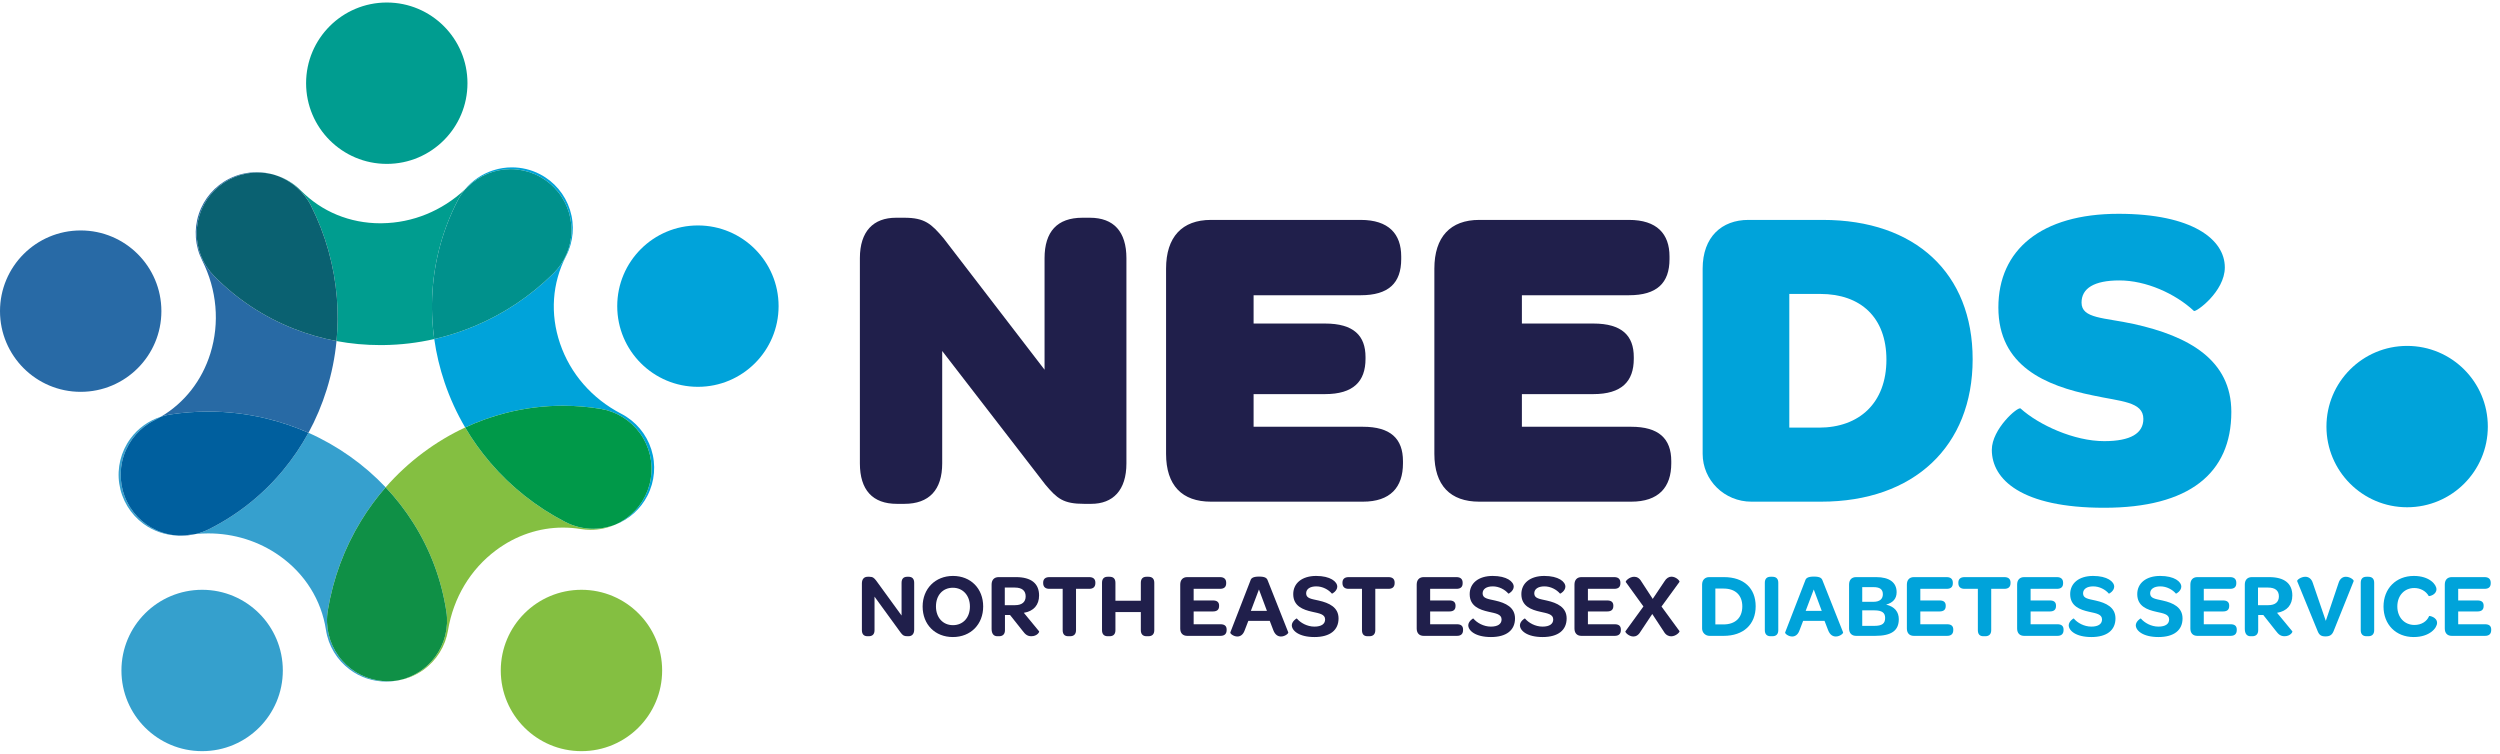 
<svg width="169px" height="51px" viewBox="0 0 169 51" version="1.1" xmlns="http://www.w3.org/2000/svg" xmlns:xlink="http://www.w3.org/1999/xlink">
    <!-- Generator: Sketch 50.2 (55047) - http://www.bohemiancoding.com/sketch -->
    <desc>Created with Sketch.</desc>
    <defs></defs>
    <g id="Page-1" stroke="none" stroke-width="1" fill="none" fill-rule="evenodd">
        <g id="Artboard">
            <g id="Group">
                <path d="M58.128,31.323 L58.128,17.456 C58.128,15.63 59.043,14.719 60.573,14.719 L61.132,14.719 C62.514,14.719 62.957,15.13 63.781,16.102 L70.612,24.993 L70.612,17.456 C70.612,15.66 71.466,14.719 73.173,14.719 L73.673,14.719 C75.292,14.719 76.146,15.66 76.146,17.456 L76.146,31.323 C76.146,33.149 75.234,34.06 73.762,34.06 L73.29,34.06 C71.876,34.06 71.466,33.707 70.67,32.765 L63.693,23.727 L63.693,31.323 C63.693,33.118 62.811,34.06 61.132,34.06 L60.632,34.06 C58.983,34.06 58.128,33.118 58.128,31.323" id="Fill-1" fill="#201F4B"></path>
                <path d="M78.826,30.675 L78.826,18.163 C78.826,16.013 79.915,14.866 81.858,14.866 L91.985,14.866 C93.869,14.866 94.722,15.808 94.722,17.338 L94.722,17.515 C94.722,19.134 93.869,19.958 91.985,19.958 L84.743,19.958 L84.743,21.871 L89.572,21.871 C91.514,21.871 92.309,22.696 92.309,24.139 L92.309,24.257 C92.309,25.788 91.484,26.642 89.572,26.642 L84.743,26.642 L84.743,28.849 L92.134,28.849 C93.988,28.849 94.841,29.643 94.841,31.175 L94.841,31.323 C94.841,32.941 93.988,33.913 92.134,33.913 L81.858,33.913 C79.915,33.913 78.826,32.823 78.826,30.675" id="Fill-2" fill="#201F4B"></path>
                <path d="M96.963,30.675 L96.963,18.163 C96.963,16.013 98.05,14.866 99.995,14.866 L110.12,14.866 C112.006,14.866 112.859,15.808 112.859,17.338 L112.859,17.515 C112.859,19.134 112.006,19.958 110.12,19.958 L102.88,19.958 L102.88,21.871 L107.707,21.871 C109.65,21.871 110.444,22.696 110.444,24.139 L110.444,24.257 C110.444,25.788 109.621,26.642 107.707,26.642 L102.88,26.642 L102.88,28.849 L110.269,28.849 C112.124,28.849 112.978,29.643 112.978,31.175 L112.978,31.323 C112.978,32.941 112.124,33.913 110.269,33.913 L99.995,33.913 C98.05,33.913 96.963,32.823 96.963,30.675" id="Fill-3" fill="#201F4B"></path>
                <path d="M122.959,28.908 C125.696,28.908 127.522,27.23 127.522,24.316 C127.522,21.46 125.785,19.87 123.046,19.87 L120.957,19.87 L120.957,28.908 L122.959,28.908 Z M115.099,30.675 L115.099,18.163 C115.099,16.013 116.393,14.866 118.19,14.866 L123.224,14.866 C129.493,14.866 133.351,18.487 133.351,24.286 C133.351,30.173 129.377,33.913 123.105,33.913 L118.395,33.913 C116.571,33.913 115.099,32.47 115.099,30.675 Z" id="Fill-4" fill="#00A3DA"></path>
                <path d="M134.647,30.41 C134.647,28.997 136.411,27.466 136.59,27.613 C137.827,28.732 140.211,29.821 142.242,29.821 C144.037,29.821 144.891,29.291 144.891,28.319 C144.891,27.142 143.361,27.142 141.476,26.73 C138.298,26.082 135.09,24.758 135.09,20.783 C135.09,16.897 137.975,14.453 143.213,14.453 C148.217,14.453 150.398,16.191 150.398,18.075 C150.398,19.723 148.425,21.135 148.308,21.018 C147.042,19.841 145.069,18.957 143.273,18.957 C141.565,18.957 140.712,19.487 140.712,20.458 C140.712,21.549 142.242,21.46 144.244,21.902 C147.983,22.726 150.838,24.344 150.838,27.848 C150.838,31.999 147.983,34.325 142.242,34.325 C136.649,34.325 134.647,32.411 134.647,30.41" id="Fill-5" fill="#00A3DA"></path>
                <path d="M58.264,42.598 L58.264,39.437 C58.264,39.149 58.411,38.989 58.656,38.989 L58.767,38.989 C59.007,38.989 59.087,39.069 59.228,39.246 L60.946,41.61 L60.946,39.4 C60.946,39.131 61.074,38.989 61.333,38.989 L61.418,38.989 C61.67,38.989 61.799,39.131 61.799,39.4 L61.799,42.561 C61.799,42.856 61.652,43.009 61.413,43.009 L61.34,43.009 C61.1,43.009 61.032,42.947 60.903,42.789 L59.118,40.334 L59.118,42.598 C59.118,42.867 58.989,43.009 58.725,43.009 L58.639,43.009 C58.393,43.009 58.264,42.867 58.264,42.598" id="Fill-6" fill="#201F4B"></path>
                <path d="M65.567,41.002 C65.567,40.254 65.094,39.732 64.413,39.732 C63.732,39.732 63.271,40.235 63.271,40.997 C63.271,41.744 63.738,42.261 64.42,42.261 C65.099,42.261 65.567,41.756 65.567,41.002 Z M62.37,41.002 C62.37,39.793 63.229,38.933 64.42,38.933 C65.624,38.933 66.463,39.787 66.463,40.997 C66.463,42.211 65.615,43.064 64.413,43.064 C63.211,43.064 62.37,42.217 62.37,41.002 Z" id="Fill-7" fill="#201F4B"></path>
                <path d="M68.617,40.91 C69.101,40.91 69.335,40.682 69.335,40.315 C69.335,39.928 69.089,39.719 68.598,39.719 L67.924,39.719 L67.924,40.91 L68.617,40.91 Z M70.242,42.677 C70.281,42.72 70.108,43.009 69.721,43.009 C69.464,43.009 69.316,42.899 69.126,42.641 L68.278,41.573 L67.935,41.573 L67.935,42.598 C67.935,42.856 67.801,43.009 67.542,43.009 L67.414,43.009 C67.168,43.009 67.032,42.831 67.032,42.512 L67.032,39.518 C67.032,39.198 67.211,39.013 67.506,39.013 L68.68,39.013 C69.709,39.013 70.242,39.442 70.242,40.254 C70.242,40.885 69.888,41.315 69.211,41.426 L70.242,42.677 Z" id="Fill-8" fill="#201F4B"></path>
                <path d="M70.936,39.805 C70.664,39.805 70.518,39.671 70.518,39.413 L70.518,39.388 C70.518,39.143 70.664,39.013 70.936,39.013 L73.63,39.013 C73.905,39.013 74.047,39.143 74.047,39.388 L74.047,39.413 C74.047,39.671 73.905,39.805 73.63,39.805 L72.739,39.805 L72.739,42.598 C72.739,42.867 72.599,43.009 72.341,43.009 L72.213,43.009 C71.96,43.009 71.837,42.867 71.837,42.598 L71.837,39.805 L70.936,39.805" id="Fill-9" fill="#201F4B"></path>
                <path d="M74.496,42.598 L74.496,39.4 C74.496,39.125 74.63,38.989 74.875,38.989 L75.009,38.989 C75.268,38.989 75.403,39.125 75.403,39.4 L75.403,40.608 L77.12,40.608 L77.12,39.4 C77.12,39.125 77.255,38.989 77.502,38.989 L77.63,38.989 C77.894,38.989 78.03,39.125 78.03,39.4 L78.03,42.598 C78.03,42.867 77.894,43.009 77.63,43.009 L77.502,43.009 C77.255,43.009 77.12,42.867 77.12,42.598 L77.12,41.376 L75.403,41.376 L75.403,42.598 C75.403,42.867 75.268,43.009 75.009,43.009 L74.875,43.009 C74.63,43.009 74.496,42.867 74.496,42.598" id="Fill-10" fill="#201F4B"></path>
                <path d="M79.784,42.488 L79.784,39.518 C79.784,39.198 79.963,39.013 80.257,39.013 L82.471,39.013 C82.754,39.013 82.89,39.155 82.89,39.394 L82.89,39.425 C82.89,39.677 82.754,39.805 82.471,39.805 L80.691,39.805 L80.691,40.59 L81.994,40.59 C82.288,40.59 82.411,40.72 82.411,40.941 L82.411,40.965 C82.411,41.204 82.283,41.334 81.994,41.334 L80.691,41.334 L80.691,42.199 L82.502,42.199 C82.785,42.199 82.921,42.321 82.921,42.555 L82.921,42.592 C82.921,42.843 82.785,42.984 82.502,42.984 L80.257,42.984 C79.963,42.984 79.784,42.806 79.784,42.488" id="Fill-11" fill="#201F4B"></path>
                <path d="M85.645,41.296 L85.105,39.848 L84.558,41.296 L85.645,41.296 Z M84.387,41.972 L84.14,42.611 C84.03,42.923 83.834,43.028 83.643,43.028 C83.391,43.028 83.14,42.831 83.17,42.751 L84.529,39.246 C84.576,39.081 84.706,38.977 85.117,38.977 C85.528,38.977 85.645,39.081 85.7,39.246 L87.086,42.745 C87.116,42.819 86.865,43.028 86.595,43.028 C86.399,43.028 86.197,42.923 86.075,42.598 L85.836,41.972 L84.387,41.972 Z" id="Fill-12" fill="#201F4B"></path>
                <path d="M87.326,42.267 C87.326,42.015 87.639,41.788 87.668,41.812 C87.908,42.101 88.362,42.359 88.853,42.359 C89.326,42.359 89.578,42.181 89.578,41.873 C89.578,41.517 89.178,41.462 88.711,41.358 C88.073,41.217 87.423,40.972 87.423,40.162 C87.423,39.425 88.019,38.933 88.97,38.933 C89.933,38.933 90.399,39.32 90.399,39.659 C90.399,39.94 90.056,40.149 90.038,40.13 C89.803,39.854 89.405,39.639 88.982,39.639 C88.546,39.639 88.295,39.824 88.295,40.112 C88.295,40.456 88.651,40.486 89.142,40.597 C89.859,40.757 90.486,41.057 90.486,41.806 C90.486,42.598 89.909,43.064 88.859,43.064 C87.805,43.064 87.326,42.628 87.326,42.267" id="Fill-13" fill="#201F4B"></path>
                <path d="M91.168,39.805 C90.896,39.805 90.75,39.671 90.75,39.413 L90.75,39.388 C90.75,39.143 90.896,39.013 91.168,39.013 L93.859,39.013 C94.137,39.013 94.278,39.143 94.278,39.388 L94.278,39.413 C94.278,39.671 94.137,39.805 93.859,39.805 L92.97,39.805 L92.97,42.598 C92.97,42.867 92.829,43.009 92.573,43.009 L92.444,43.009 C92.192,43.009 92.07,42.867 92.07,42.598 L92.07,39.805 L91.168,39.805" id="Fill-14" fill="#201F4B"></path>
                <path d="M95.769,42.488 L95.769,39.518 C95.769,39.198 95.947,39.013 96.241,39.013 L98.456,39.013 C98.74,39.013 98.875,39.155 98.875,39.394 L98.875,39.425 C98.875,39.677 98.74,39.805 98.456,39.805 L96.678,39.805 L96.678,40.59 L97.978,40.59 C98.272,40.59 98.394,40.72 98.394,40.941 L98.394,40.965 C98.394,41.204 98.267,41.334 97.978,41.334 L96.678,41.334 L96.678,42.199 L98.489,42.199 C98.771,42.199 98.903,42.321 98.903,42.555 L98.903,42.592 C98.903,42.843 98.771,42.984 98.489,42.984 L96.241,42.984 C95.947,42.984 95.769,42.806 95.769,42.488" id="Fill-15" fill="#201F4B"></path>
                <path d="M99.255,42.267 C99.255,42.015 99.569,41.788 99.599,41.812 C99.837,42.101 100.293,42.359 100.782,42.359 C101.255,42.359 101.507,42.181 101.507,41.873 C101.507,41.517 101.107,41.462 100.641,41.358 C100.004,41.217 99.351,40.972 99.351,40.162 C99.351,39.425 99.949,38.933 100.901,38.933 C101.863,38.933 102.327,39.32 102.327,39.659 C102.327,39.94 101.985,40.149 101.968,40.13 C101.734,39.854 101.335,39.639 100.913,39.639 C100.475,39.639 100.225,39.824 100.225,40.112 C100.225,40.456 100.579,40.486 101.071,40.597 C101.789,40.757 102.415,41.057 102.415,41.806 C102.415,42.598 101.839,43.064 100.789,43.064 C99.734,43.064 99.255,42.628 99.255,42.267" id="Fill-16" fill="#201F4B"></path>
                <path d="M102.747,42.267 C102.747,42.015 103.059,41.788 103.09,41.812 C103.33,42.101 103.783,42.359 104.274,42.359 C104.747,42.359 104.998,42.181 104.998,41.873 C104.998,41.517 104.598,41.462 104.133,41.358 C103.496,41.217 102.844,40.972 102.844,40.162 C102.844,39.425 103.439,38.933 104.39,38.933 C105.355,38.933 105.82,39.32 105.82,39.659 C105.82,39.94 105.478,40.149 105.459,40.13 C105.225,39.854 104.825,39.639 104.404,39.639 C103.968,39.639 103.716,39.824 103.716,40.112 C103.716,40.456 104.072,40.486 104.562,40.597 C105.28,40.757 105.905,41.057 105.905,41.806 C105.905,42.598 105.33,43.064 104.279,43.064 C103.224,43.064 102.747,42.628 102.747,42.267" id="Fill-17" fill="#201F4B"></path>
                <path d="M106.434,42.488 L106.434,39.518 C106.434,39.198 106.613,39.013 106.906,39.013 L109.122,39.013 C109.406,39.013 109.539,39.155 109.539,39.394 L109.539,39.425 C109.539,39.677 109.406,39.805 109.122,39.805 L107.343,39.805 L107.343,40.59 L108.643,40.59 C108.938,40.59 109.062,40.72 109.062,40.941 L109.062,40.965 C109.062,41.204 108.933,41.334 108.643,41.334 L107.343,41.334 L107.343,42.199 L109.154,42.199 C109.436,42.199 109.57,42.321 109.57,42.555 L109.57,42.592 C109.57,42.843 109.436,42.984 109.154,42.984 L106.906,42.984 C106.613,42.984 106.434,42.806 106.434,42.488" id="Fill-18" fill="#201F4B"></path>
                <path d="M111.724,40.486 L112.516,39.302 C112.645,39.081 112.823,38.983 112.989,38.983 C113.302,38.983 113.566,39.271 113.534,39.333 L112.318,41.002 L113.534,42.665 C113.566,42.726 113.295,43.015 112.97,43.015 C112.799,43.015 112.608,42.929 112.479,42.702 L111.693,41.505 L110.893,42.708 C110.754,42.947 110.582,43.028 110.416,43.028 C110.11,43.028 109.839,42.738 109.877,42.677 L111.096,40.997 L109.902,39.345 C109.866,39.283 110.146,38.989 110.471,38.989 C110.656,38.989 110.828,39.081 110.957,39.308 L111.724,40.486" id="Fill-19" fill="#201F4B"></path>
                <path d="M116.51,42.211 C117.302,42.211 117.78,41.764 117.78,40.99 C117.78,40.229 117.302,39.787 116.522,39.787 L115.958,39.787 L115.958,42.211 L116.51,42.211 Z M115.062,42.488 L115.062,39.518 C115.062,39.198 115.264,39.013 115.541,39.013 L116.541,39.013 C117.879,39.013 118.683,39.757 118.683,40.984 C118.683,42.217 117.855,42.984 116.518,42.984 L115.566,42.984 C115.282,42.984 115.062,42.763 115.062,42.488 Z" id="Fill-20" fill="#00A3DA"></path>
                <path d="M119.302,42.598 L119.302,39.4 C119.302,39.125 119.437,38.989 119.69,38.989 L119.812,38.989 C120.076,38.989 120.212,39.125 120.212,39.4 L120.212,42.598 C120.212,42.867 120.076,43.009 119.812,43.009 L119.69,43.009 C119.437,43.009 119.302,42.867 119.302,42.598" id="Fill-21" fill="#00A3DA"></path>
                <path d="M123.15,41.296 L122.61,39.848 L122.064,41.296 L123.15,41.296 Z M121.891,41.972 L121.647,42.611 C121.537,42.923 121.339,43.028 121.149,43.028 C120.898,43.028 120.647,42.831 120.676,42.751 L122.033,39.246 C122.082,39.081 122.212,38.977 122.622,38.977 C123.033,38.977 123.15,39.081 123.205,39.246 L124.592,42.745 C124.622,42.819 124.372,43.028 124.102,43.028 C123.906,43.028 123.703,42.923 123.58,42.598 L123.339,41.972 L121.891,41.972 Z" id="Fill-22" fill="#00A3DA"></path>
                <path d="M126.696,42.309 C127.238,42.309 127.435,42.149 127.435,41.77 C127.435,41.419 127.22,41.26 126.703,41.26 L125.887,41.26 L125.887,42.309 L126.696,42.309 Z M126.648,40.682 C127.066,40.682 127.281,40.492 127.281,40.173 C127.281,39.848 127.091,39.69 126.648,39.69 L125.887,39.69 L125.887,40.682 L126.648,40.682 Z M124.997,42.482 L124.997,39.518 C124.997,39.198 125.176,39.013 125.47,39.013 L126.832,39.013 C127.727,39.013 128.212,39.376 128.212,40.032 C128.212,40.474 127.961,40.744 127.502,40.873 C128.091,41.009 128.359,41.376 128.359,41.855 C128.359,42.622 127.875,42.984 126.758,42.984 L125.47,42.984 C125.176,42.984 124.997,42.799 124.997,42.482 Z" id="Fill-23" fill="#00A3DA"></path>
                <path d="M128.905,42.488 L128.905,39.518 C128.905,39.198 129.084,39.013 129.378,39.013 L131.593,39.013 C131.877,39.013 132.012,39.155 132.012,39.394 L132.012,39.425 C132.012,39.677 131.877,39.805 131.593,39.805 L129.814,39.805 L129.814,40.59 L131.114,40.59 C131.409,40.59 131.531,40.72 131.531,40.941 L131.531,40.965 C131.531,41.204 131.403,41.334 131.114,41.334 L129.814,41.334 L129.814,42.199 L131.623,42.199 C131.907,42.199 132.041,42.321 132.041,42.555 L132.041,42.592 C132.041,42.843 131.907,42.984 131.623,42.984 L129.378,42.984 C129.084,42.984 128.905,42.806 128.905,42.488" id="Fill-24" fill="#00A3DA"></path>
                <path d="M132.802,39.805 C132.531,39.805 132.384,39.671 132.384,39.413 L132.384,39.388 C132.384,39.143 132.531,39.013 132.802,39.013 L135.494,39.013 C135.772,39.013 135.913,39.143 135.913,39.388 L135.913,39.413 C135.913,39.671 135.772,39.805 135.494,39.805 L134.606,39.805 L134.606,42.598 C134.606,42.867 134.464,43.009 134.208,43.009 L134.078,43.009 C133.824,43.009 133.703,42.867 133.703,42.598 L133.703,39.805 L132.802,39.805" id="Fill-25" fill="#00A3DA"></path>
                <path d="M136.358,42.488 L136.358,39.518 C136.358,39.198 136.537,39.013 136.834,39.013 L139.047,39.013 C139.33,39.013 139.466,39.155 139.466,39.394 L139.466,39.425 C139.466,39.677 139.33,39.805 139.047,39.805 L137.269,39.805 L137.269,40.59 L138.57,40.59 C138.865,40.59 138.986,40.72 138.986,40.941 L138.986,40.965 C138.986,41.204 138.857,41.334 138.57,41.334 L137.269,41.334 L137.269,42.199 L139.08,42.199 C139.361,42.199 139.496,42.321 139.496,42.555 L139.496,42.592 C139.496,42.843 139.361,42.984 139.08,42.984 L136.834,42.984 C136.537,42.984 136.358,42.806 136.358,42.488" id="Fill-26" fill="#00A3DA"></path>
                <path d="M139.846,42.267 C139.846,42.015 140.159,41.788 140.19,41.812 C140.428,42.101 140.884,42.359 141.375,42.359 C141.846,42.359 142.097,42.181 142.097,41.873 C142.097,41.517 141.7,41.462 141.231,41.358 C140.594,41.217 139.944,40.972 139.944,40.162 C139.944,39.425 140.54,38.933 141.49,38.933 C142.454,38.933 142.92,39.32 142.92,39.659 C142.92,39.94 142.578,40.149 142.559,40.13 C142.326,39.854 141.926,39.639 141.501,39.639 C141.068,39.639 140.815,39.824 140.815,40.112 C140.815,40.456 141.171,40.486 141.662,40.597 C142.38,40.757 143.006,41.057 143.006,41.806 C143.006,42.598 142.429,43.064 141.38,43.064 C140.325,43.064 139.846,42.628 139.846,42.267" id="Fill-27" fill="#00A3DA"></path>
                <path d="M144.38,42.267 C144.38,42.015 144.693,41.788 144.724,41.812 C144.964,42.101 145.418,42.359 145.909,42.359 C146.382,42.359 146.633,42.181 146.633,41.873 C146.633,41.517 146.234,41.462 145.768,41.358 C145.129,41.217 144.478,40.972 144.478,40.162 C144.478,39.425 145.074,38.933 146.026,38.933 C146.988,38.933 147.456,39.32 147.456,39.659 C147.456,39.94 147.112,40.149 147.093,40.13 C146.861,39.854 146.461,39.639 146.037,39.639 C145.602,39.639 145.349,39.824 145.349,40.112 C145.349,40.456 145.705,40.486 146.198,40.597 C146.916,40.757 147.54,41.057 147.54,41.806 C147.54,42.598 146.964,43.064 145.914,43.064 C144.861,43.064 144.38,42.628 144.38,42.267" id="Fill-28" fill="#00A3DA"></path>
                <path d="M148.069,42.488 L148.069,39.518 C148.069,39.198 148.246,39.013 148.541,39.013 L150.756,39.013 C151.039,39.013 151.174,39.155 151.174,39.394 L151.174,39.425 C151.174,39.677 151.039,39.805 150.756,39.805 L148.976,39.805 L148.976,40.59 L150.278,40.59 C150.571,40.59 150.694,40.72 150.694,40.941 L150.694,40.965 C150.694,41.204 150.567,41.334 150.278,41.334 L148.976,41.334 L148.976,42.199 L150.787,42.199 C151.069,42.199 151.205,42.321 151.205,42.555 L151.205,42.592 C151.205,42.843 151.069,42.984 150.787,42.984 L148.541,42.984 C148.246,42.984 148.069,42.806 148.069,42.488" id="Fill-29" fill="#00A3DA"></path>
                <path d="M153.334,40.91 C153.819,40.91 154.053,40.682 154.053,40.315 C154.053,39.928 153.807,39.719 153.316,39.719 L152.641,39.719 L152.641,40.91 L153.334,40.91 Z M154.961,42.677 C154.998,42.72 154.826,43.009 154.438,43.009 C154.18,43.009 154.034,42.899 153.842,42.641 L152.997,41.573 L152.654,41.573 L152.654,42.598 C152.654,42.856 152.519,43.009 152.259,43.009 L152.132,43.009 C151.885,43.009 151.749,42.831 151.749,42.512 L151.749,39.518 C151.749,39.198 151.93,39.013 152.224,39.013 L153.395,39.013 C154.426,39.013 154.961,39.442 154.961,40.254 C154.961,40.885 154.604,41.315 153.928,41.426 L154.961,42.677 Z" id="Fill-30" fill="#00A3DA"></path>
                <path d="M158.087,39.407 C158.18,39.105 158.382,38.989 158.58,38.989 C158.869,38.989 159.146,39.209 159.106,39.289 L157.746,42.677 C157.642,42.917 157.501,43.021 157.204,43.021 C156.915,43.021 156.781,42.929 156.678,42.677 L155.29,39.289 C155.254,39.209 155.549,38.989 155.843,38.989 C156.07,38.989 156.266,39.137 156.345,39.407 L157.224,41.972 L158.087,39.407" id="Fill-31" fill="#00A3DA"></path>
                <path d="M159.586,42.598 L159.586,39.4 C159.586,39.125 159.721,38.989 159.973,38.989 L160.095,38.989 C160.358,38.989 160.495,39.125 160.495,39.4 L160.495,42.598 C160.495,42.867 160.358,43.009 160.095,43.009 L159.973,43.009 C159.721,43.009 159.586,42.867 159.586,42.598" id="Fill-32" fill="#00A3DA"></path>
                <path d="M161.126,41.002 C161.126,39.793 161.961,38.933 163.176,38.933 C164.227,38.933 164.704,39.511 164.704,39.83 C164.704,40.223 164.194,40.321 164.182,40.29 C163.987,39.946 163.612,39.75 163.205,39.75 C162.543,39.75 162.059,40.254 162.059,40.997 C162.059,41.739 162.548,42.247 163.217,42.247 C163.677,42.247 164.052,42.021 164.208,41.646 C164.219,41.615 164.746,41.714 164.746,42.107 C164.746,42.444 164.256,43.064 163.164,43.064 C161.961,43.064 161.126,42.217 161.126,41.002" id="Fill-33" fill="#00A3DA"></path>
                <path d="M165.268,42.488 L165.268,39.518 C165.268,39.198 165.445,39.013 165.741,39.013 L167.956,39.013 C168.239,39.013 168.373,39.155 168.373,39.394 L168.373,39.425 C168.373,39.677 168.239,39.805 167.956,39.805 L166.174,39.805 L166.174,40.59 L167.478,40.59 C167.773,40.59 167.894,40.72 167.894,40.941 L167.894,40.965 C167.894,41.204 167.765,41.334 167.478,41.334 L166.174,41.334 L166.174,42.199 L167.986,42.199 C168.269,42.199 168.405,42.321 168.405,42.555 L168.405,42.592 C168.405,42.843 168.269,42.984 167.986,42.984 L165.741,42.984 C165.445,42.984 165.268,42.806 165.268,42.488" id="Fill-34" fill="#00A3DA"></path>
                <path d="M168.177,28.837 C168.177,31.849 165.736,34.291 162.721,34.291 C159.711,34.291 157.268,31.849 157.268,28.837 C157.268,25.823 159.711,23.383 162.721,23.383 C165.736,23.383 168.177,25.823 168.177,28.837" id="Fill-35" fill="#00A3DA"></path>
                <path d="M25.711,23.328 C24.708,23.328 23.718,23.237 22.748,23.056 C22.842,22.093 22.85,21.12 22.773,20.142 C22.6,17.975 22.014,15.878 21.027,13.912 C20.537,12.937 19.68,12.195 18.644,11.851 C18.621,11.843 18.597,11.836 18.574,11.828 C19.238,12.023 19.849,12.384 20.344,12.885 C21.752,14.312 23.656,15.094 25.714,15.094 C25.751,15.094 25.785,15.094 25.821,15.092 C27.892,15.066 29.872,14.258 31.428,12.811 C31.244,13.035 31.082,13.279 30.947,13.54 C29.949,15.472 29.372,17.551 29.234,19.717 C29.166,20.79 29.207,21.861 29.356,22.92 C28.234,23.176 27.089,23.312 25.929,23.327 C25.855,23.328 25.783,23.328 25.711,23.328" id="Fill-36" fill="#009D8F"></path>
                <path d="M12.277,36.212 C12.193,36.212 12.109,36.209 12.025,36.204 C12.062,36.205 12.098,36.206 12.135,36.206 C12.341,36.206 12.547,36.19 12.752,36.159 C12.913,36.134 13.074,36.114 13.235,36.099 C12.921,36.174 12.599,36.212 12.277,36.212 M20.853,29.256 C19.933,28.847 18.973,28.522 17.979,28.284 C16.697,27.977 15.394,27.823 14.082,27.823 C13.229,27.823 12.372,27.888 11.516,28.018 C11.302,28.051 11.092,28.1 10.888,28.165 C12.48,27.221 13.653,25.72 14.223,23.887 C14.863,21.825 14.666,19.594 13.667,17.605 C13.177,16.63 13.095,15.499 13.44,14.462 C13.784,13.426 14.525,12.568 15.5,12.079 C16.078,11.788 16.712,11.641 17.347,11.641 C17.76,11.641 18.173,11.703 18.574,11.828 C18.209,11.721 17.827,11.664 17.44,11.661 C17.432,11.661 17.424,11.661 17.416,11.661 C16.332,11.661 15.292,12.088 14.521,12.85 C13.745,13.618 13.304,14.661 13.297,15.754 C13.29,16.846 13.717,17.896 14.486,18.672 C16.012,20.22 17.812,21.411 19.829,22.212 C20.777,22.587 21.752,22.869 22.748,23.056 C22.641,24.164 22.42,25.258 22.087,26.329 C21.769,27.353 21.356,28.331 20.853,29.256" id="Fill-37" fill="#286AA5"></path>
                <path d="M22.748,23.056 C21.752,22.869 20.777,22.587 19.829,22.212 C17.812,21.411 16.012,20.22 14.486,18.672 C13.717,17.896 13.29,16.846 13.297,15.754 C13.304,14.661 13.745,13.618 14.521,12.85 C15.292,12.088 16.332,11.661 17.416,11.661 C17.424,11.661 17.432,11.661 17.44,11.661 C17.827,11.664 18.209,11.721 18.574,11.828 C18.597,11.836 18.621,11.843 18.644,11.851 C19.68,12.195 20.537,12.937 21.027,13.912 C22.014,15.878 22.6,17.975 22.773,20.142 C22.85,21.12 22.842,22.093 22.748,23.056" id="Fill-38" fill="#0A6171"></path>
                <path d="M26.103,46.076 C25.23,46.076 24.374,45.799 23.663,45.275 C22.784,44.627 22.196,43.658 22.033,42.578 C21.726,40.561 20.612,38.784 18.898,37.573 C17.492,36.579 15.816,36.058 14.079,36.058 C13.799,36.058 13.518,36.072 13.235,36.099 C13.541,36.026 13.839,35.917 14.124,35.775 C16.069,34.798 17.756,33.456 19.141,31.785 C19.794,30.996 20.366,30.151 20.853,29.256 C21.834,29.692 22.769,30.224 23.651,30.847 C24.534,31.471 25.342,32.171 26.07,32.942 C25.458,33.642 24.903,34.397 24.411,35.201 C23.275,37.056 22.519,39.097 22.16,41.268 C21.984,42.345 22.242,43.449 22.877,44.335 C23.514,45.223 24.477,45.821 25.557,45.999 C25.778,46.035 26.001,46.053 26.224,46.053 C26.461,46.053 26.698,46.033 26.93,45.992 C26.861,46.006 26.792,46.019 26.723,46.029 C26.516,46.061 26.31,46.076 26.103,46.076 M12.025,36.204 C11.19,36.182 10.375,35.908 9.692,35.405 C8.814,34.758 8.227,33.787 8.064,32.708 C7.899,31.629 8.171,30.528 8.818,29.648 C9.336,28.943 10.063,28.427 10.888,28.165 C10.739,28.253 10.587,28.337 10.43,28.415 C9.454,28.903 8.714,29.762 8.368,30.798 C8.025,31.834 8.107,32.964 8.596,33.941 C9.086,34.917 9.945,35.659 10.979,36.003 C11.322,36.116 11.674,36.183 12.025,36.204" id="Fill-39" fill="#36A0CE"></path>
                <path d="M12.135,36.206 C12.098,36.206 12.062,36.205 12.025,36.204 C11.674,36.183 11.322,36.116 10.979,36.003 C9.945,35.659 9.086,34.917 8.596,33.941 C8.107,32.964 8.025,31.834 8.368,30.798 C8.714,29.762 9.454,28.903 10.43,28.415 C10.587,28.337 10.739,28.253 10.888,28.165 C11.092,28.1 11.302,28.051 11.516,28.018 C12.372,27.888 13.229,27.823 14.082,27.823 C15.394,27.823 16.697,27.977 17.979,28.284 C18.973,28.522 19.933,28.847 20.853,29.256 C20.366,30.151 19.794,30.996 19.141,31.785 C17.756,33.456 16.069,34.798 14.124,35.775 C13.839,35.917 13.541,36.026 13.235,36.099 C13.074,36.114 12.913,36.134 12.752,36.159 C12.547,36.19 12.341,36.206 12.135,36.206" id="Fill-40" fill="#005F9E"></path>
                <path d="M41.595,35.465 C41.851,35.352 42.096,35.212 42.327,35.046 C43.216,34.411 43.813,33.448 43.99,32.37 C44.169,31.292 43.91,30.189 43.274,29.302 C42.637,28.413 41.675,27.815 40.597,27.637 C39.748,27.498 38.898,27.428 38.05,27.428 C36.754,27.428 35.464,27.591 34.193,27.916 C33.245,28.159 32.328,28.487 31.446,28.897 C30.882,27.938 30.417,26.923 30.057,25.862 C29.73,24.895 29.495,23.913 29.356,22.92 C30.262,22.713 31.154,22.429 32.025,22.067 C34.034,21.235 35.845,20.028 37.411,18.483 C38.186,17.715 38.627,16.67 38.635,15.579 C38.641,14.486 38.214,13.436 37.446,12.66 C36.679,11.883 35.634,11.442 34.543,11.435 L34.517,11.435 C33.435,11.435 32.394,11.862 31.624,12.624 C31.559,12.688 31.494,12.75 31.428,12.811 C31.929,12.205 32.596,11.75 33.356,11.509 C33.765,11.378 34.187,11.314 34.607,11.314 C35.259,11.314 35.908,11.469 36.497,11.774 C37.468,12.276 38.196,13.142 38.529,14.183 C38.86,15.224 38.764,16.354 38.261,17.323 C37.325,19.135 37.18,21.227 37.856,23.214 C38.549,25.259 40.02,26.948 41.998,27.97 C42.966,28.472 43.698,29.338 44.028,30.378 C44.359,31.419 44.263,32.549 43.762,33.518 C43.3,34.412 42.528,35.103 41.595,35.465" id="Fill-41" fill="#00A3DA"></path>
                <path d="M29.356,22.92 C29.207,21.861 29.166,20.79 29.234,19.717 C29.372,17.551 29.949,15.472 30.947,13.54 C31.082,13.279 31.244,13.035 31.428,12.811 C31.494,12.75 31.559,12.688 31.624,12.624 C32.394,11.862 33.435,11.435 34.517,11.435 L34.543,11.435 C35.634,11.442 36.679,11.883 37.446,12.66 C38.214,13.436 38.641,14.486 38.635,15.579 C38.627,16.67 38.186,17.715 37.411,18.483 C35.845,20.028 34.034,21.235 32.025,22.067 C31.154,22.429 30.262,22.713 29.356,22.92" id="Fill-42" fill="#00918C"></path>
                <path d="M26.93,45.992 C27.927,45.789 28.814,45.222 29.42,44.4 C30.066,43.519 30.339,42.42 30.174,41.34 C29.846,39.189 29.092,37.169 27.929,35.334 C27.385,34.475 26.764,33.676 26.07,32.942 C26.827,32.076 27.674,31.292 28.602,30.599 C29.499,29.929 30.449,29.361 31.446,28.897 C31.936,29.731 32.501,30.524 33.14,31.27 C34.553,32.923 36.26,34.274 38.214,35.284 C38.804,35.588 39.453,35.745 40.105,35.745 C40.524,35.745 40.946,35.681 41.353,35.55 C41.435,35.524 41.515,35.496 41.595,35.465 C41.07,35.698 40.502,35.818 39.927,35.818 C39.705,35.818 39.482,35.8 39.259,35.763 C38.858,35.697 38.456,35.665 38.056,35.665 C36.449,35.665 34.876,36.191 33.531,37.197 C31.8,38.488 30.649,40.409 30.287,42.606 C30.11,43.683 29.511,44.645 28.624,45.283 C28.115,45.647 27.535,45.887 26.93,45.992" id="Fill-43" fill="#84BF41"></path>
                <path d="M26.224,46.053 C26.001,46.053 25.778,46.035 25.557,45.999 C24.477,45.821 23.514,45.223 22.877,44.335 C22.242,43.449 21.984,42.345 22.16,41.268 C22.519,39.097 23.275,37.056 24.411,35.201 C24.903,34.397 25.458,33.642 26.07,32.942 C26.764,33.676 27.385,34.475 27.929,35.334 C29.092,37.169 29.846,39.189 30.174,41.34 C30.339,42.42 30.066,43.519 29.42,44.4 C28.814,45.222 27.927,45.789 26.93,45.992 C26.698,46.033 26.461,46.053 26.224,46.053" id="Fill-44" fill="#0F9046"></path>
                <path d="M40.105,35.745 C39.453,35.745 38.804,35.588 38.214,35.284 C36.26,34.274 34.553,32.923 33.14,31.27 C32.501,30.524 31.936,29.731 31.446,28.897 C32.328,28.487 33.245,28.159 34.193,27.916 C35.464,27.591 36.754,27.428 38.05,27.428 C38.898,27.428 39.748,27.498 40.597,27.637 C41.675,27.815 42.637,28.413 43.274,29.302 C43.91,30.189 44.169,31.292 43.99,32.37 C43.813,33.448 43.216,34.411 42.327,35.046 C42.096,35.212 41.851,35.352 41.595,35.465 C41.515,35.496 41.435,35.524 41.353,35.55 C40.946,35.681 40.524,35.745 40.105,35.745" id="Fill-45" fill="#009949"></path>
                <path d="M31.601,5.624 C31.601,8.637 29.159,11.079 26.148,11.079 C23.135,11.079 20.692,8.637 20.692,5.624 C20.692,2.612 23.135,0.17 26.148,0.17 C29.159,0.17 31.601,2.612 31.601,5.624" id="Fill-46" fill="#009D90"></path>
                <path d="M52.633,20.695 C52.633,23.708 50.192,26.149 47.18,26.149 C44.165,26.149 41.725,23.708 41.725,20.695 C41.725,17.683 44.165,15.24 47.18,15.24 C50.192,15.24 52.633,17.683 52.633,20.695" id="Fill-47" fill="#00A3DA"></path>
                <path d="M44.761,45.325 C44.761,48.337 42.319,50.778 39.307,50.778 C36.294,50.778 33.852,48.337 33.852,45.325 C33.852,42.312 36.294,39.87 39.307,39.87 C42.319,39.87 44.761,42.312 44.761,45.325" id="Fill-48" fill="#84BF41"></path>
                <path d="M19.119,45.325 C19.119,48.337 16.677,50.778 13.665,50.778 C10.651,50.778 8.209,48.337 8.209,45.325 C8.209,42.312 10.651,39.87 13.665,39.87 C16.677,39.87 19.119,42.312 19.119,45.325" id="Fill-49" fill="#35A0CD"></path>
                <path d="M10.91,21.033 C10.91,24.045 8.467,26.488 5.454,26.488 C2.442,26.488 0,24.045 0,21.033 C0,18.019 2.442,15.578 5.454,15.578 C8.467,15.578 10.91,18.019 10.91,21.033" id="Fill-51" fill="#286AA6"></path>
            </g>
        </g>
    </g>
</svg>